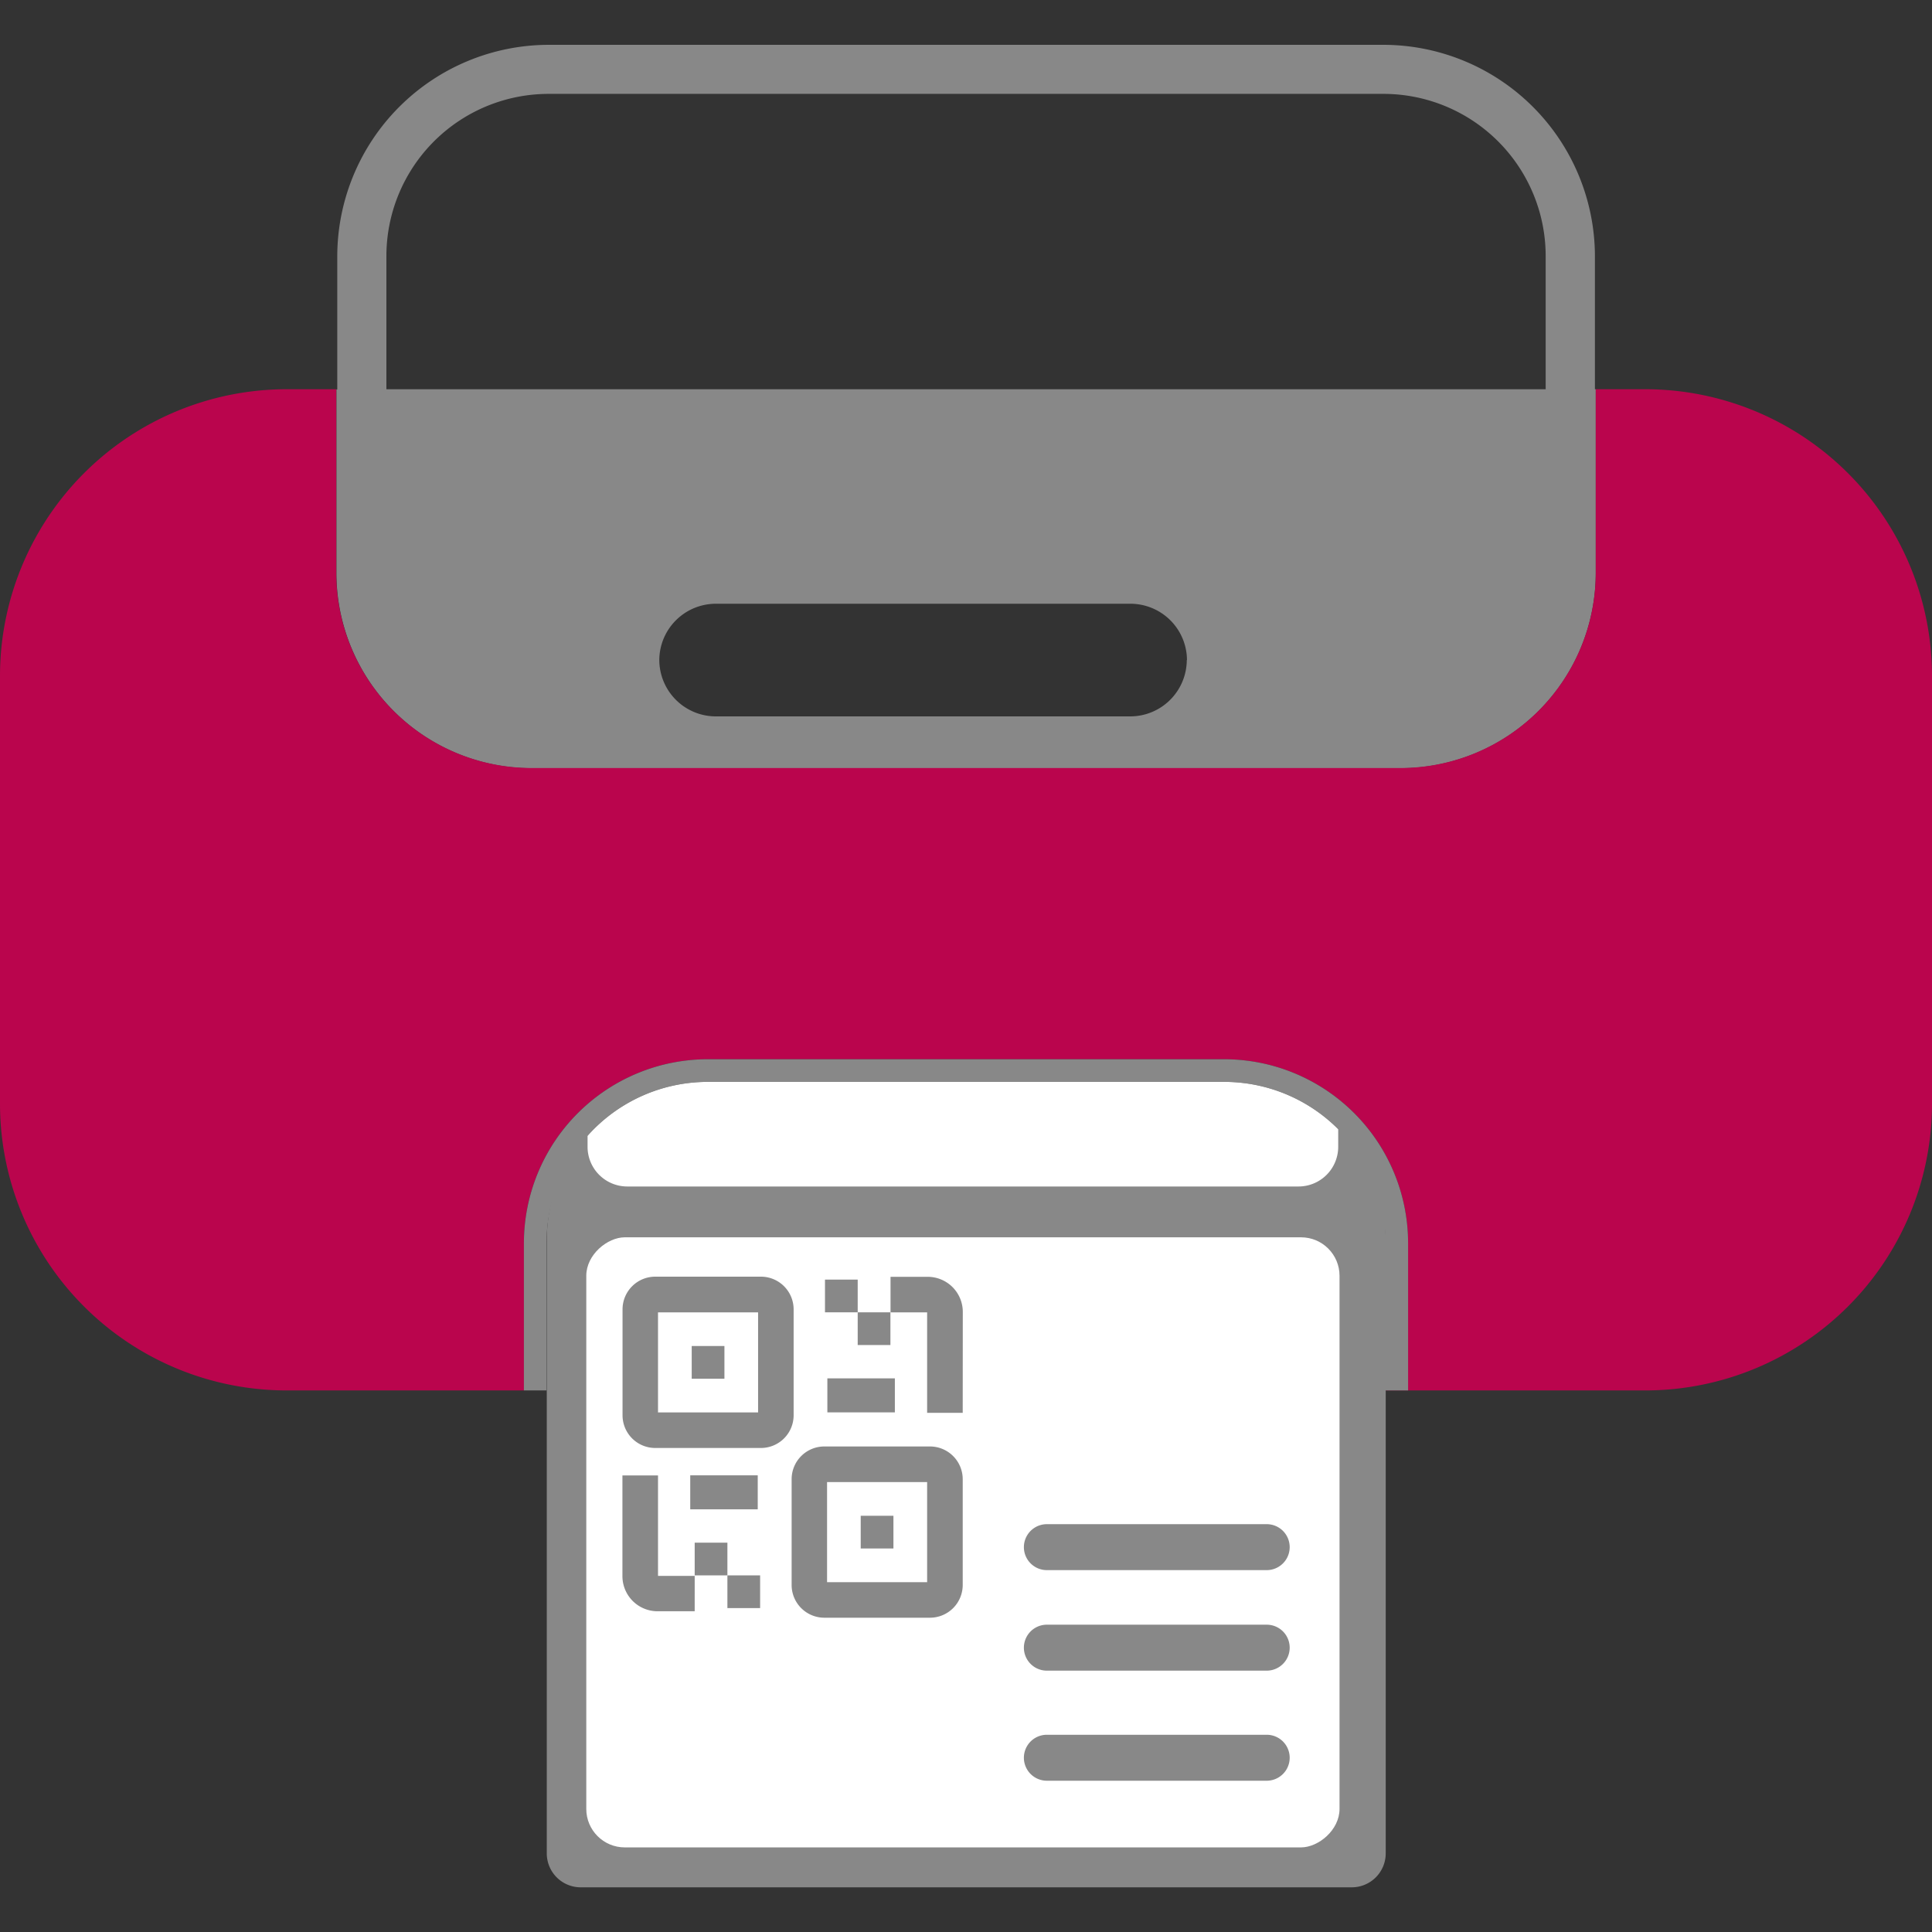 <?xml version="1.0" encoding="UTF-8"?> <svg xmlns="http://www.w3.org/2000/svg" xmlns:xlink="http://www.w3.org/1999/xlink" id="ICONES" viewBox="0 0 512 512"><rect x="0" y="0" width="512" height="512" fill="#333333" stroke="none"/><defs><clipPath id="clip-path"><path d="M193.48,277.78H355.1a9.13,9.13,0,0,1,9.13,9.13V497a9.13,9.13,0,0,1-9.13,9.13H193.48a45.71,45.71,0,0,1-45.71-45.71V323.49A45.71,45.71,0,0,1,193.48,277.78Z" transform="translate(647.94 135.94) rotate(90)" style="fill:none"></path></clipPath></defs><path d="M192.93,280.77H355.28a9,9,0,0,1,9,9V494.1a9,9,0,0,1-9,9H192.93A45.11,45.11,0,0,1,147.83,458V325.87A45.11,45.11,0,0,1,192.93,280.77Z" transform="translate(648 135.88) rotate(90)" style="fill:#888"></path><g style="clip-path:url(#clip-path)"><rect x="174.34" y="308.92" width="161.68" height="199.62" rx="10.2" transform="translate(663.91 153.56) rotate(90)" style="fill:#fff"></rect><path d="M184.1,427h-9.85a9.31,9.31,0,0,1-9.3-9.29V391h9.43v26.63h9.72Z" style="fill:#888"></path><path d="M255.13,374.42H245.7V347.79H236v-9.42h9.85a9.3,9.3,0,0,1,9.3,9.29Z" style="fill:#888"></path><path d="M201.65,383.73h-28a8.67,8.67,0,0,1-8.67-8.66V347a8.67,8.67,0,0,1,8.67-8.67h28a8.67,8.67,0,0,1,8.67,8.67v28A8.67,8.67,0,0,1,201.65,383.73Zm-27.27-9.42H200.9V347.79H174.38Z" style="fill:#888"></path><path d="M246.46,428.71h-28a8.67,8.67,0,0,1-8.67-8.67V392a8.67,8.67,0,0,1,8.67-8.67h28a8.68,8.68,0,0,1,8.67,8.67v28A8.68,8.68,0,0,1,246.46,428.71Zm-27.28-9.42H245.7V392.77H219.18Z" style="fill:#888"></path><rect x="182.92" y="390.98" width="17.89" height="9.01" style="fill:#888"></rect><rect x="184.1" y="408.82" width="8.67" height="8.67" style="fill:#888"></rect><rect x="192.77" y="417.49" width="8.67" height="8.67" style="fill:#888"></rect><rect x="219.26" y="365.28" width="17.89" height="9.01" transform="translate(456.41 739.57) rotate(180)" style="fill:#888"></rect><rect x="227.31" y="347.78" width="8.67" height="8.67" transform="translate(463.28 704.23) rotate(180)" style="fill:#888"></rect><rect x="218.64" y="339.11" width="8.67" height="8.67" transform="translate(445.94 686.89) rotate(180)" style="fill:#888"></rect><rect x="183.3" y="356.72" width="8.67" height="8.67" transform="translate(375.28 722.1) rotate(180)" style="fill:#888"></rect><rect x="228.11" y="401.69" width="8.67" height="8.67" transform="translate(464.88 812.06) rotate(180)" style="fill:#888"></rect><path d="M335.69,416.1H277.43a6.09,6.09,0,0,1,0-12.18h58.26a6.09,6.09,0,1,1,0,12.18Z" style="fill:#888"></path><path d="M335.69,442.74H277.43a6.09,6.09,0,0,1,0-12.18h58.26a6.09,6.09,0,1,1,0,12.18Z" style="fill:#888"></path><path d="M335.69,471.91H277.43a6.09,6.09,0,0,1,0-12.18h58.26a6.09,6.09,0,0,1,0,12.18Z" style="fill:#888"></path></g><path d="M324.45,286.71H187.55A42.63,42.63,0,0,0,155.71,301v2.92a10.52,10.52,0,0,0,10.51,10.51H344.13a10.52,10.52,0,0,0,10.51-10.51v-4.67A42.56,42.56,0,0,0,324.45,286.71Z" style="fill:#fff"></path><path d="M422.67,103.15V67.88a56.11,56.11,0,0,0-56.05-56H145.38a56.11,56.11,0,0,0-56,56.05v35.27h-.22v48.77a51.76,51.76,0,0,0,51.6,51.61H371.29a51.76,51.76,0,0,0,51.6-51.61V103.15ZM314.51,174.93a15,15,0,0,1-14.92,14.92H189.64a15,15,0,0,1-14.92-14.92h0A15,15,0,0,1,189.64,160h110a15,15,0,0,1,14.92,14.92ZM102.4,103.15V67.88a43,43,0,0,1,43-43H366.62a43,43,0,0,1,43,43v35.27Z" style="fill:#888"></path><path d="M144.84,329.41v39.07h0V328.81c0-1.27.06-2.52.17-3.77A42.2,42.2,0,0,0,144.84,329.41Z" style="fill:#ba054d"></path><path d="M436.22,103.15H422.89v48.77a51.76,51.76,0,0,1-51.6,51.61H140.71a51.76,51.76,0,0,1-51.6-51.61V103.15H75.78A76,76,0,0,0,0,178.93V292.7a76,76,0,0,0,75.78,75.78h63.06V329.41a48.76,48.76,0,0,1,48.71-48.7h136.9a48.76,48.76,0,0,1,48.71,48.7v38.7h-5.93v.37h69A76,76,0,0,0,512,292.7V178.93A76,76,0,0,0,436.22,103.15Z" style="fill:#ba054d"></path><path d="M144.84,368.48h-6V329.41a48.76,48.76,0,0,1,48.71-48.7h136.9a48.76,48.76,0,0,1,48.71,48.7v39.07h-6V329.41a42.75,42.75,0,0,0-42.71-42.7H187.55a42.74,42.74,0,0,0-42.71,42.7Z" style="fill:#888"></path></svg> 
